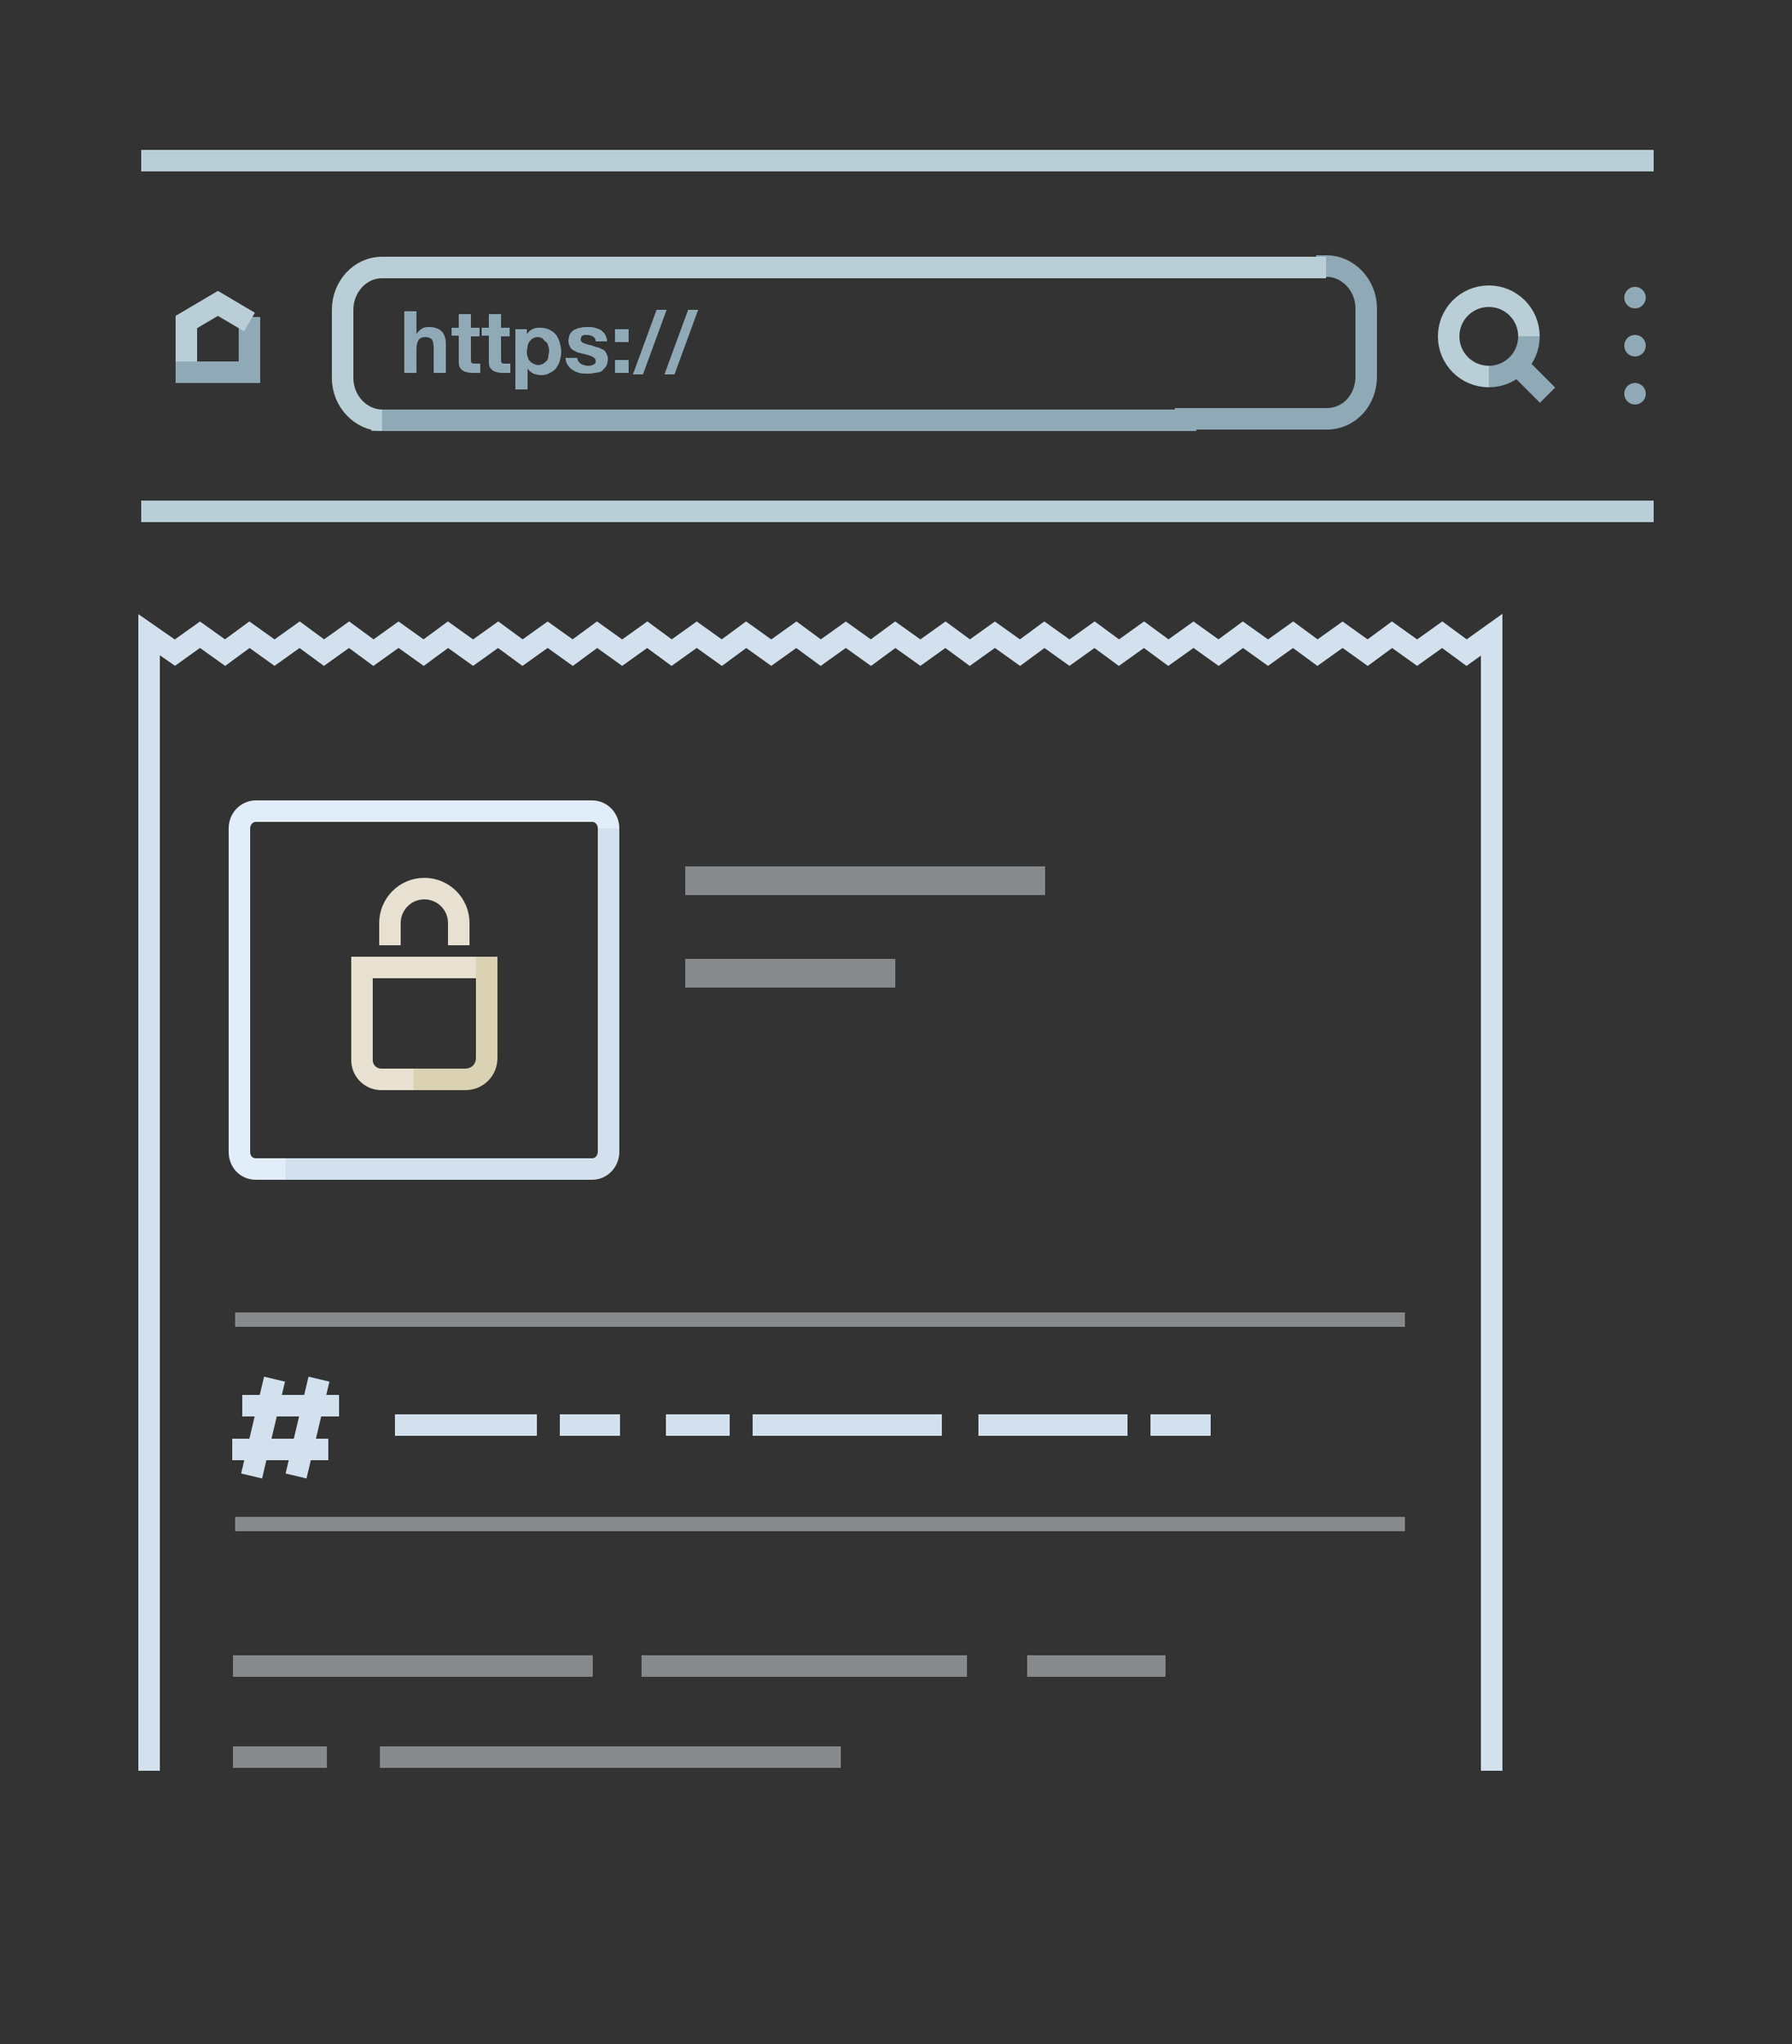 <?xml version="1.0" encoding="utf-8"?>
<!-- Generator: Adobe Illustrator 21.0.0, SVG Export Plug-In . SVG Version: 6.00 Build 0)  -->
<svg version="1.1" id="Layer_1" xmlns="http://www.w3.org/2000/svg" xmlns:xlink="http://www.w3.org/1999/xlink" x="0px" y="0px"
	 width="250px" height="285px" viewBox="0 0 250 285" style="enable-background:new 0 0 250 285;" xml:space="preserve">
<rect x="0" y="0" width="250" height="285" fill="#333333" stroke="none"/>
<style type="text/css">
	.st0{fill:none;stroke:#8FA9B7;stroke-width:3;stroke-linecap:square;stroke-miterlimit:10;}
	.st1{fill:none;stroke:#8FA9B7;stroke-width:3;stroke-linecap:round;stroke-linejoin:round;}
	.st2{fill:none;stroke:#8FA9B7;stroke-width:3;stroke-linecap:round;stroke-linejoin:round;stroke-dasharray:0,6.081;}
	.st3{fill:none;stroke:#B9CED6;stroke-width:3;stroke-miterlimit:10;}
	.st4{fill:none;stroke:#D3E1EF;stroke-width:3;stroke-miterlimit:10;}
	.st5{opacity:0.5;fill:none;stroke:#DCE2E8;stroke-width:3;stroke-miterlimit:10;enable-background:new    ;}
	.st6{fill:none;stroke:#E1EEF9;stroke-width:3;stroke-miterlimit:10;}
	.st7{opacity:0.5;fill:none;stroke:#DCE2E8;stroke-width:4;stroke-miterlimit:10;enable-background:new    ;}
	.st8{opacity:0.5;fill:none;stroke:#DCE2E8;stroke-width:2;stroke-miterlimit:10;enable-background:new    ;}
	.st9{fill:none;stroke:#E8E1D1;stroke-width:3;stroke-linecap:square;stroke-miterlimit:12;}
	.st10{fill:none;stroke:#DBD2B4;stroke-width:3;stroke-linecap:square;stroke-miterlimit:12;}
	.st11{fill:none;stroke:#8FA9B7;stroke-width:3;stroke-miterlimit:10;}
	.st12{fill:#8FA9B7;}
	.st13{fill:none;stroke:#B9CED6;stroke-width:3;stroke-linecap:square;stroke-miterlimit:10;}
</style>
<path class="st0" d="M165.4,58.6H53.3"/>
<path class="st0" d="M185.1,37.1c2.9,0,5.5,2.6,5.5,5.9v9.5c0,3.3-2.4,5.9-5.5,5.9h-19.7"/>
<line class="st0" x1="34.8" y1="51.9" x2="34.8" y2="45.7"/>
<line class="st1" x1="228.1" y1="41.5" x2="228.1" y2="41.5"/>
<line class="st2" x1="228.1" y1="48.2" x2="228.1" y2="50.3"/>
<line class="st1" x1="228.1" y1="54.9" x2="228.1" y2="54.9"/>
<path class="st3" d="M53.3,58.6c-2.9,0-5.5-2.6-5.5-5.9v-9.5c0-3.2,2.4-5.9,5.5-5.9h131.7"/>
<polyline class="st4" points="208.1,246.9 208.1,88.5 204.6,91 201.2,88.5 197.7,91 194.2,88.5 190.8,91 187.3,88.5 183.8,91 
	180.4,88.5 176.9,91 173.4,88.5 170,91 166.5,88.5 163,91 159.6,88.5 156.1,91 152.7,88.5 149.2,91 145.7,88.5 142.3,91 138.8,88.5 
	135.3,91 131.9,88.5 128.4,91 124.9,88.5 121.5,91 118,88.5 114.5,91 111.1,88.5 107.6,91 104.1,88.5 100.7,91 97.2,88.5 93.7,91 
	90.3,88.5 86.8,91 83.3,88.5 79.9,91 76.4,88.5 72.9,91 69.5,88.5 66,91 62.5,88.5 59.1,91 55.6,88.5 52.1,91 48.7,88.5 45.2,91 
	41.8,88.5 38.3,91 34.8,88.5 31.4,91 27.9,88.5 24.4,91 20.8,88.5 20.8,246.9 "/>
<line class="st5" x1="143.3" y1="232.3" x2="162.6" y2="232.3"/>
<line class="st5" x1="89.5" y1="232.3" x2="134.9" y2="232.3"/>
<line class="st5" x1="32.5" y1="232.3" x2="82.7" y2="232.3"/>
<line class="st4" x1="55.1" y1="198.7" x2="74.9" y2="198.7"/>
<g>
	<line class="st4" x1="33.8" y1="196" x2="47.3" y2="196"/>
	<line class="st4" x1="32.4" y1="202.1" x2="45.8" y2="202.1"/>
	<line class="st4" x1="35.1" y1="205.8" x2="38.3" y2="192.3"/>
	<line class="st4" x1="41.3" y1="205.8" x2="44.5" y2="192.3"/>
</g>
<line class="st4" x1="78.1" y1="198.7" x2="86.5" y2="198.7"/>
<line class="st4" x1="92.9" y1="198.7" x2="101.8" y2="198.7"/>
<line class="st4" x1="105" y1="198.7" x2="131.4" y2="198.7"/>
<line class="st4" x1="136.5" y1="198.7" x2="157.3" y2="198.7"/>
<line class="st4" x1="160.5" y1="198.7" x2="168.9" y2="198.7"/>
<line class="st5" x1="32.5" y1="245" x2="45.6" y2="245"/>
<line class="st5" x1="53" y1="245" x2="117.3" y2="245"/>
<path class="st4" d="M39.8,163h42.8c1.3,0,2.3-1.1,2.3-2.4v-45.1"/>
<path class="st6" d="M84.9,115.5c0-1.3-1-2.4-2.3-2.4H35.7c-1.3,0-2.3,1.1-2.3,2.4v45.1c0,1.4,1,2.4,2.3,2.4h4.1"/>
<line class="st7" x1="95.6" y1="122.8" x2="145.8" y2="122.8"/>
<line class="st7" x1="95.6" y1="135.7" x2="124.9" y2="135.7"/>
<line class="st8" x1="32.8" y1="184" x2="196" y2="184"/>
<line class="st8" x1="32.8" y1="212.5" x2="196" y2="212.5"/>
<path class="st9" d="M59.2,150.5h-6c-1.5,0-2.7-1.2-2.7-2.7v-12.9h17.4"/>
<path class="st10" d="M67.9,134.9v12.6c0,1.7-1.3,3-3,3h-5.7"/>
<path class="st9" d="M54.4,130.3v-1.6c0-2.6,2.1-4.8,4.8-4.8l0,0c2.6,0,4.8,2.1,4.8,4.8v1.6"/>
<g>
	<line class="st3" x1="-26.1" y1="42" x2="-19.9" y2="48.1"/>
	<line class="st3" x1="-26.1" y1="48.1" x2="-19.9" y2="42"/>
</g>
<polyline class="st3" points="34.8,44.9 30.4,42.3 26,44.9 26,51.9 "/>
<line class="st0" x1="26" y1="51.9" x2="34.8" y2="51.9"/>
<path class="st11" d="M213.3,46.9c0,3.1-2.5,5.6-5.6,5.6"/>
<path class="st3" d="M207.7,52.5c-3.1,0-5.6-2.5-5.6-5.6s2.5-5.6,5.6-5.6c3.1,0,5.6,2.5,5.6,5.6"/>
<line class="st11" x1="211.4" y1="50.6" x2="215.9" y2="55.1"/>
<g>
	<path class="st12" d="M58.1,43.4v3.2h0c0.2-0.4,0.5-0.6,0.8-0.8s0.7-0.2,1-0.2c0.5,0,0.8,0.1,1.1,0.2s0.5,0.3,0.7,0.5
		s0.3,0.5,0.4,0.8c0.1,0.3,0.1,0.7,0.1,1.1V52h-1.7v-3.5c0-0.5-0.1-0.9-0.2-1.1S59.8,47,59.4,47c-0.5,0-0.8,0.1-1,0.4
		c-0.2,0.3-0.3,0.7-0.3,1.4V52h-1.7v-8.6H58.1z"/>
	<path class="st12" d="M66.9,45.8v1.1h-1.2V50c0,0.3,0,0.5,0.1,0.6c0.1,0.1,0.3,0.1,0.6,0.1c0.1,0,0.2,0,0.3,0c0.1,0,0.2,0,0.3,0V52
		c-0.1,0-0.3,0-0.5,0c-0.2,0-0.3,0-0.5,0c-0.3,0-0.5,0-0.8-0.1c-0.2,0-0.4-0.1-0.6-0.2s-0.3-0.3-0.4-0.4s-0.2-0.4-0.2-0.8v-3.7h-1
		v-1.1h1v-1.9h1.7v1.9H66.9z"/>
	<path class="st12" d="M71.1,45.8v1.1h-1.2V50c0,0.3,0,0.5,0.1,0.6c0.1,0.1,0.3,0.1,0.6,0.1c0.1,0,0.2,0,0.3,0c0.1,0,0.2,0,0.3,0V52
		c-0.1,0-0.3,0-0.5,0c-0.2,0-0.3,0-0.5,0c-0.3,0-0.5,0-0.8-0.1c-0.2,0-0.4-0.1-0.6-0.2s-0.3-0.3-0.4-0.4s-0.2-0.4-0.2-0.8v-3.7h-1
		v-1.1h1v-1.9h1.7v1.9H71.1z"/>
	<path class="st12" d="M73.5,45.8v0.8h0c0.2-0.3,0.5-0.6,0.8-0.7c0.3-0.2,0.7-0.2,1.1-0.2c0.5,0,0.9,0.1,1.3,0.3
		c0.4,0.2,0.6,0.4,0.9,0.7c0.2,0.3,0.4,0.7,0.5,1.1c0.1,0.4,0.2,0.8,0.2,1.3c0,0.4-0.1,0.8-0.2,1.2c-0.1,0.4-0.3,0.7-0.5,1
		c-0.2,0.3-0.5,0.5-0.9,0.7c-0.3,0.2-0.7,0.3-1.2,0.3c-0.4,0-0.7-0.1-1.1-0.2c-0.3-0.2-0.6-0.4-0.8-0.7h0v2.9h-1.7v-8.4H73.5z
		 M75.8,50.7c0.2-0.1,0.3-0.3,0.5-0.4c0.1-0.2,0.2-0.4,0.2-0.6c0-0.2,0.1-0.5,0.1-0.7s0-0.5-0.1-0.7c-0.1-0.2-0.1-0.5-0.3-0.6
		s-0.3-0.3-0.5-0.5c-0.2-0.1-0.4-0.2-0.7-0.2c-0.3,0-0.5,0.1-0.7,0.2c-0.2,0.1-0.3,0.3-0.5,0.5c-0.1,0.2-0.2,0.4-0.2,0.6
		c0,0.2-0.1,0.5-0.1,0.7c0,0.2,0,0.5,0.1,0.7c0.1,0.2,0.1,0.5,0.3,0.6c0.1,0.2,0.3,0.3,0.5,0.4c0.2,0.1,0.4,0.2,0.7,0.2
		C75.3,50.9,75.6,50.8,75.8,50.7z"/>
	<path class="st12" d="M80.7,50.4c0.1,0.1,0.2,0.2,0.3,0.3s0.3,0.1,0.4,0.2c0.2,0,0.3,0.1,0.5,0.1c0.1,0,0.2,0,0.4,0
		c0.1,0,0.3-0.1,0.4-0.1c0.1-0.1,0.2-0.1,0.3-0.2c0.1-0.1,0.1-0.2,0.1-0.4c0-0.3-0.2-0.4-0.5-0.6c-0.3-0.1-0.8-0.3-1.4-0.4
		c-0.2-0.1-0.5-0.1-0.7-0.2s-0.4-0.2-0.6-0.3c-0.2-0.1-0.3-0.3-0.4-0.5c-0.1-0.2-0.2-0.4-0.2-0.7c0-0.4,0.1-0.7,0.2-1
		c0.2-0.3,0.4-0.5,0.6-0.6c0.3-0.1,0.5-0.3,0.9-0.3c0.3-0.1,0.6-0.1,1-0.1s0.7,0,1,0.1s0.6,0.2,0.8,0.3c0.2,0.2,0.5,0.4,0.6,0.6
		s0.3,0.6,0.3,1h-1.6c0-0.3-0.1-0.5-0.4-0.7c-0.2-0.1-0.5-0.2-0.8-0.2c-0.1,0-0.2,0-0.3,0c-0.1,0-0.2,0-0.3,0.1
		c-0.1,0-0.2,0.1-0.2,0.2s-0.1,0.2-0.1,0.3c0,0.2,0.1,0.3,0.2,0.4c0.1,0.1,0.3,0.2,0.4,0.2c0.2,0.1,0.4,0.1,0.6,0.2
		c0.2,0,0.5,0.1,0.7,0.2c0.2,0.1,0.5,0.1,0.7,0.2s0.4,0.2,0.6,0.3s0.3,0.3,0.4,0.5c0.1,0.2,0.2,0.4,0.2,0.7c0,0.4-0.1,0.8-0.2,1
		c-0.2,0.3-0.4,0.5-0.6,0.7S83.2,52,82.9,52c-0.3,0.1-0.7,0.1-1,0.1c-0.4,0-0.7,0-1.1-0.1c-0.3-0.1-0.6-0.2-0.9-0.4
		s-0.5-0.4-0.7-0.7s-0.3-0.6-0.3-1h1.6C80.6,50.1,80.6,50.3,80.7,50.4z"/>
	<path class="st12" d="M85.8,47.7v-1.8h1.9v1.8H85.8z M87.7,50.1V52h-1.9v-1.8H87.7z"/>
	<path class="st12" d="M93,43.2l-3.3,9h-1.4l3.3-9H93z"/>
	<path class="st12" d="M97.4,43.2l-3.3,9h-1.4l3.3-9H97.4z"/>
</g>
<line class="st13" x1="229.2" y1="71.3" x2="21.2" y2="71.3"/>
<line class="st13" x1="229.2" y1="22.4" x2="21.2" y2="22.4"/>
</svg>
